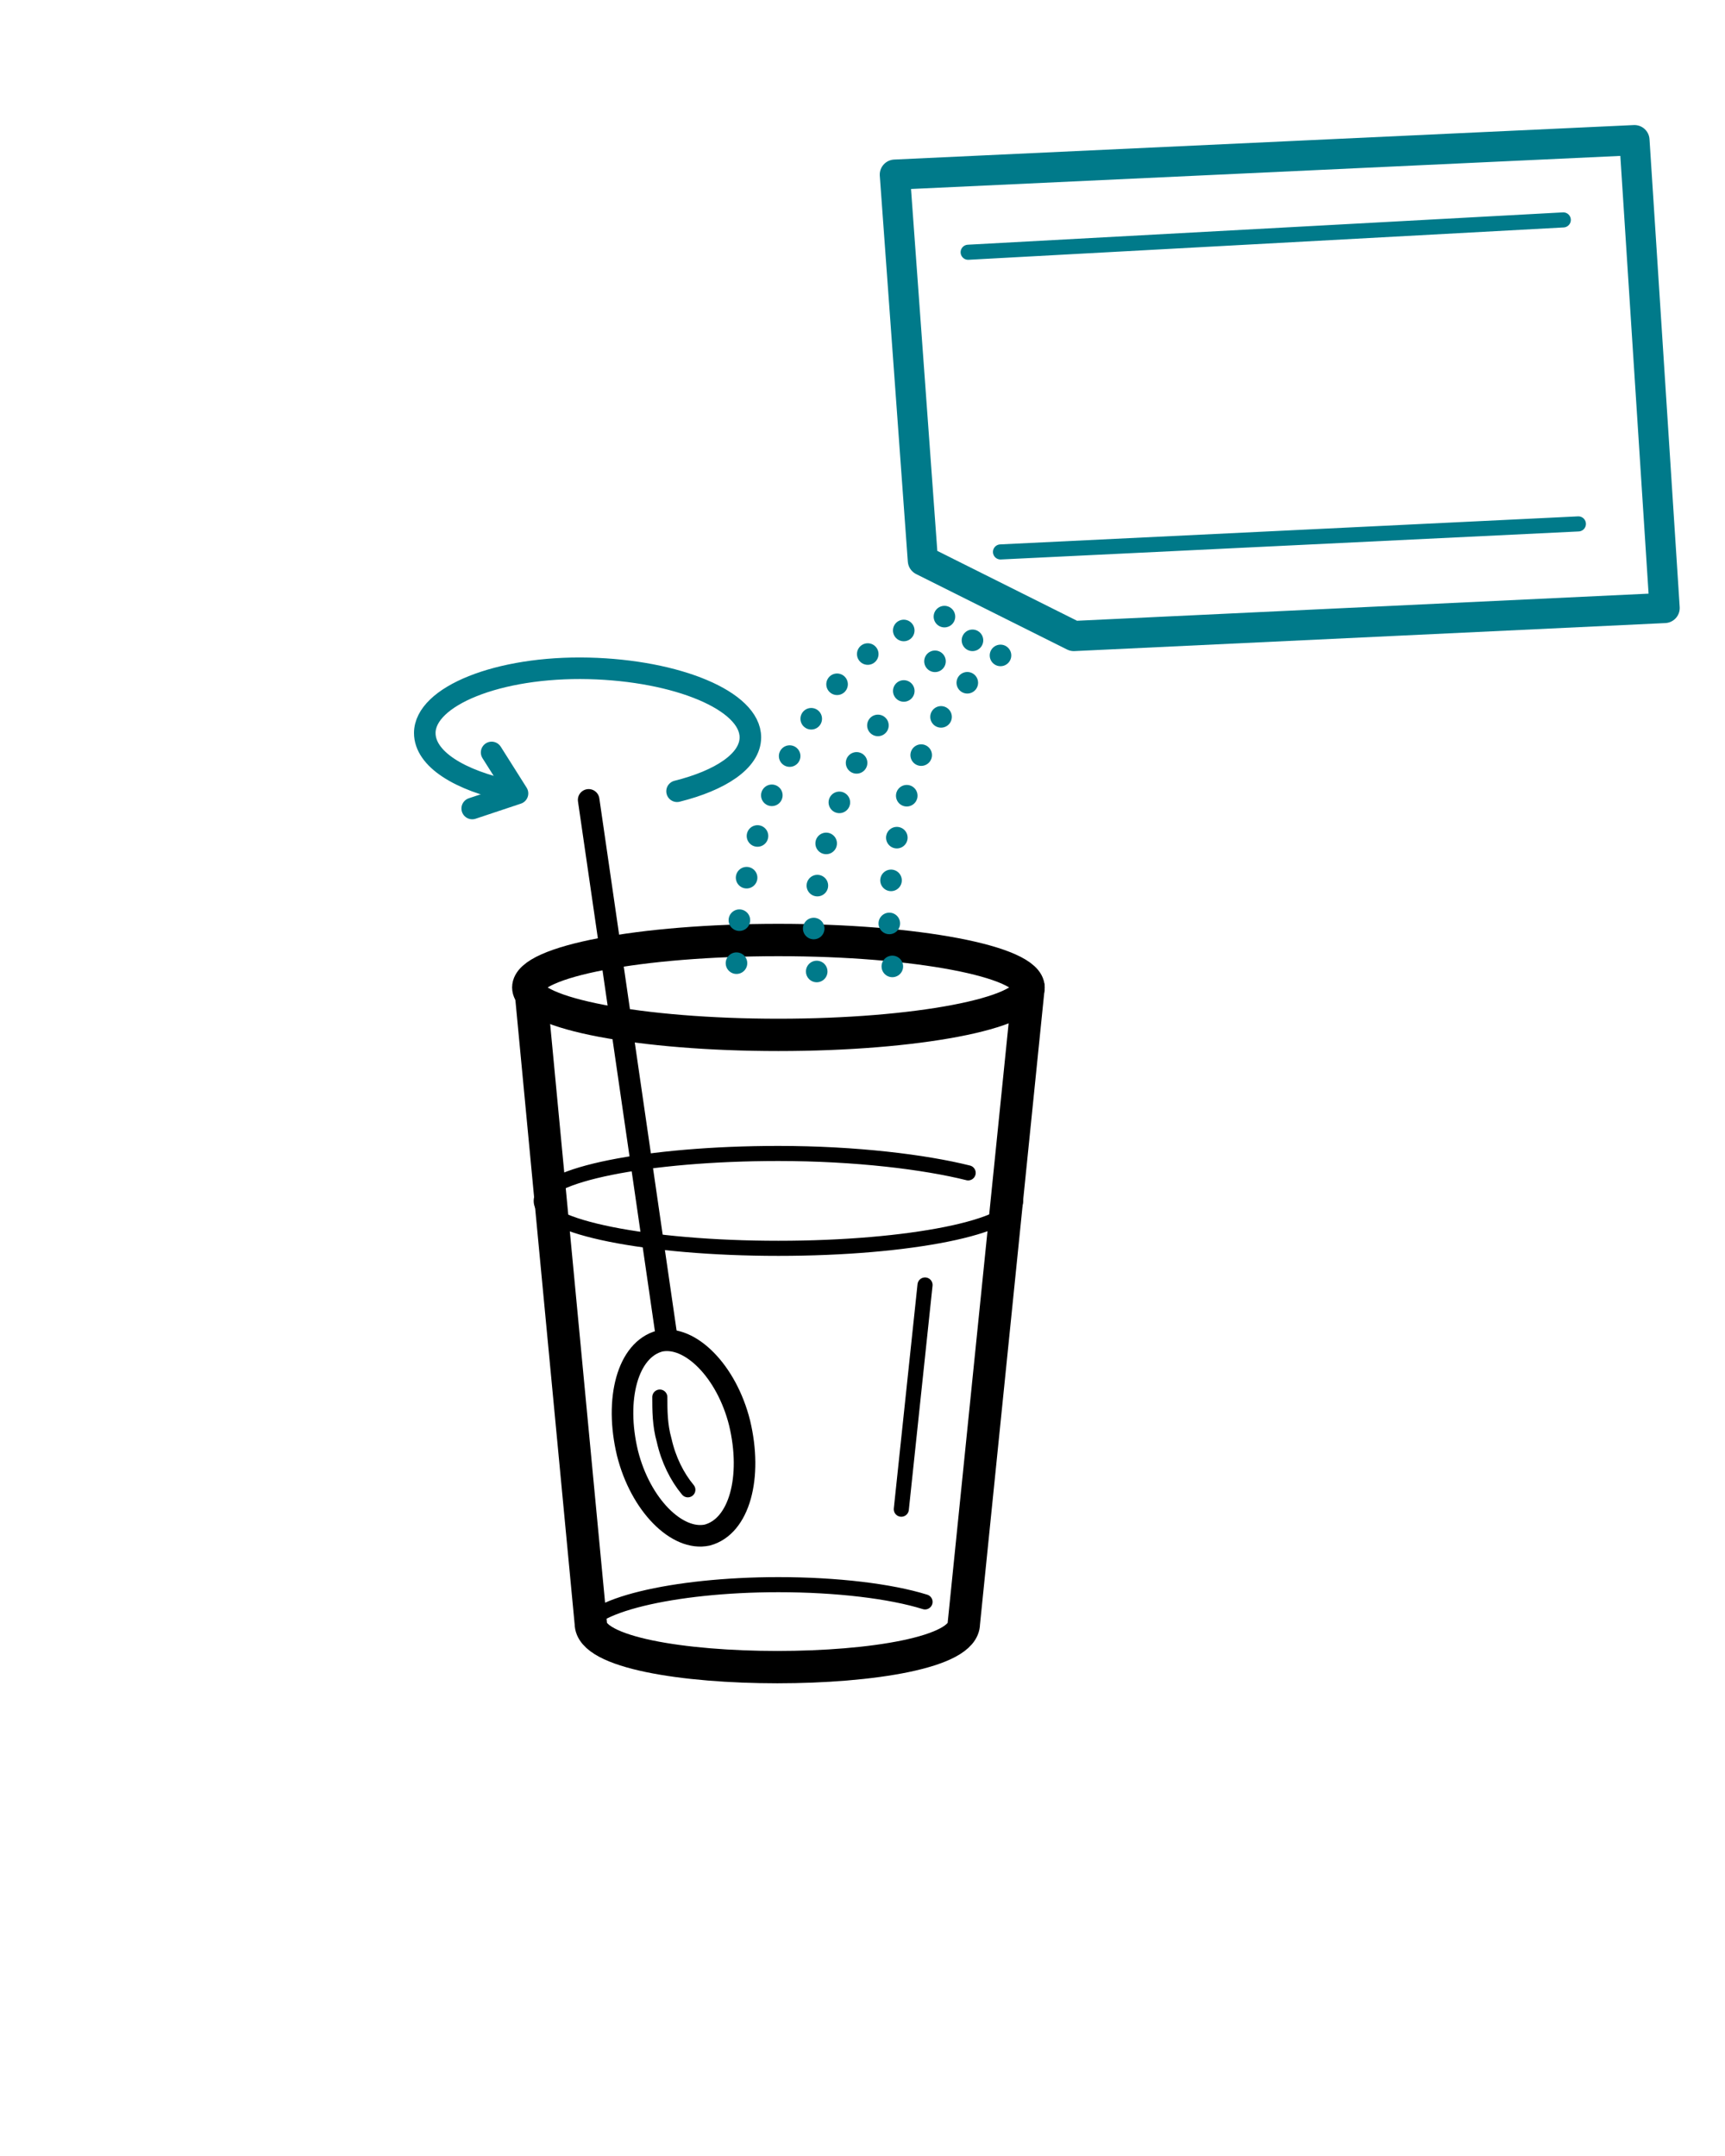 <svg version="1.2" xmlns="http://www.w3.org/2000/svg" viewBox="0 0 80 100" width="80" height="100">
	<title>pills-svg</title>
	<style>
		.s0 { fill: none;stroke: #007a8a;stroke-linecap: round;stroke-linejoin: round;stroke-width: 1.4 } 
		.s1 { fill: none;stroke: #007a8a;stroke-linecap: round;stroke-linejoin: round;stroke-width: .7 } 
		.s2 { fill: none;stroke: #000000;stroke-linecap: round;stroke-linejoin: round;stroke-width: 1.5 } 
		.s3 { fill: none;stroke: #000000;stroke-linecap: round;stroke-linejoin: round;stroke-width: .7 } 
		.s4 { fill: none;stroke: #000000;stroke-linecap: round;stroke-linejoin: round;stroke-width: 1 } 
		.s5 { fill: none;stroke: #007a8a;stroke-linecap: round;stroke-linejoin: round;stroke-width: 1 } 
		.s6 { fill: none;stroke: #007a8a;stroke-linecap: round;stroke-linejoin: round;stroke-width: 1;stroke-dasharray: 0,2 } 
	</style>
	<g id="Слой_1">
		<g id="Layer">
			<g id="Layer">
				<g id="Layer">
					<path id="Layer" class="s0" d="m77.2 28.2l-27.4 1.3-7-3.5-1.3-17.9 34.3-1.6z"/>
					<path id="Layer" class="s1" d="m72.5 10.2l-27.6 1.5"/>
					<path id="Layer" class="s1" d="m46.4 25.6l26.8-1.3"/>
				</g>
				<g id="Layer">
					<path id="Layer" class="s2" d="m36.1 48c-6.4 0-11.6-1-11.6-2.2 0-1.2 5.2-2.2 11.6-2.2 6.4 0 11.6 1 11.6 2.2 0 1.2-5.2 2.2-11.6 2.2z"/>
					<path id="Layer" class="s3" d="m47.1 55.7c0 1.2-4.9 2.2-11 2.2-6.1 0-11-1-11-2.2 0-1.2 4.9-2.2 11-2.2 3.6 0 6.8 0.4 8.8 0.9"/>
					<path id="Layer" class="s3" d="m27.1 75.7c0-1.2 4.1-2.2 9-2.2 2.7 0 5.2 0.3 6.8 0.8"/>
					<path id="Layer" class="s2" d="m47.7 45.8l-3 29.5c0 2.7-17.3 2.7-17.3 0l-2.8-29.5"/>
					<path id="Layer" class="s3" d="m42.9 59.6l-1.1 10.4"/>
					<path id="Layer" class="s4" d="m27.3 37.1l3.6 24.8"/>
					<path id="Layer" class="s4" d="m32.8 71.2c-1.4 0.3-3.1-1.4-3.7-3.8-0.6-2.5 0-4.8 1.5-5.2 1.4-0.3 3.1 1.4 3.7 3.8 0.6 2.5 0 4.8-1.5 5.2z"/>
					<path id="Layer" class="s3" d="m31.9 69.1c-0.5-0.6-0.9-1.4-1.1-2.3-0.2-0.7-0.2-1.4-0.2-2"/>
					<g id="Layer">
						<path id="Layer" class="s5" d="m23.7 36.7c-2.4-0.5-4-1.5-4-2.7 0-1.7 3.4-3.1 7.6-3 4.1 0.1 7.5 1.5 7.5 3.2 0 1.1-1.4 2-3.4 2.5"/>
						<path id="Layer" class="s5" d="m22.8 34.9l1.2 1.9-2.1 0.7"/>
					</g>
				</g>
				<path id="Layer" class="s6" d="m46.4 30.4c-4.8 3-5.7 11.3-4.9 15.1"/>
				<path id="Layer" class="s6" d="m45.1 29.7c-4.5 1.6-8.2 10-7.2 15.5"/>
				<path id="Layer" class="s6" d="m43.8 28.6c-6.4 1.2-10.1 11.4-9.6 17.3"/>
			</g>
		</g>
	</g>
	<g id="Слой_2">
	</g>
</svg>